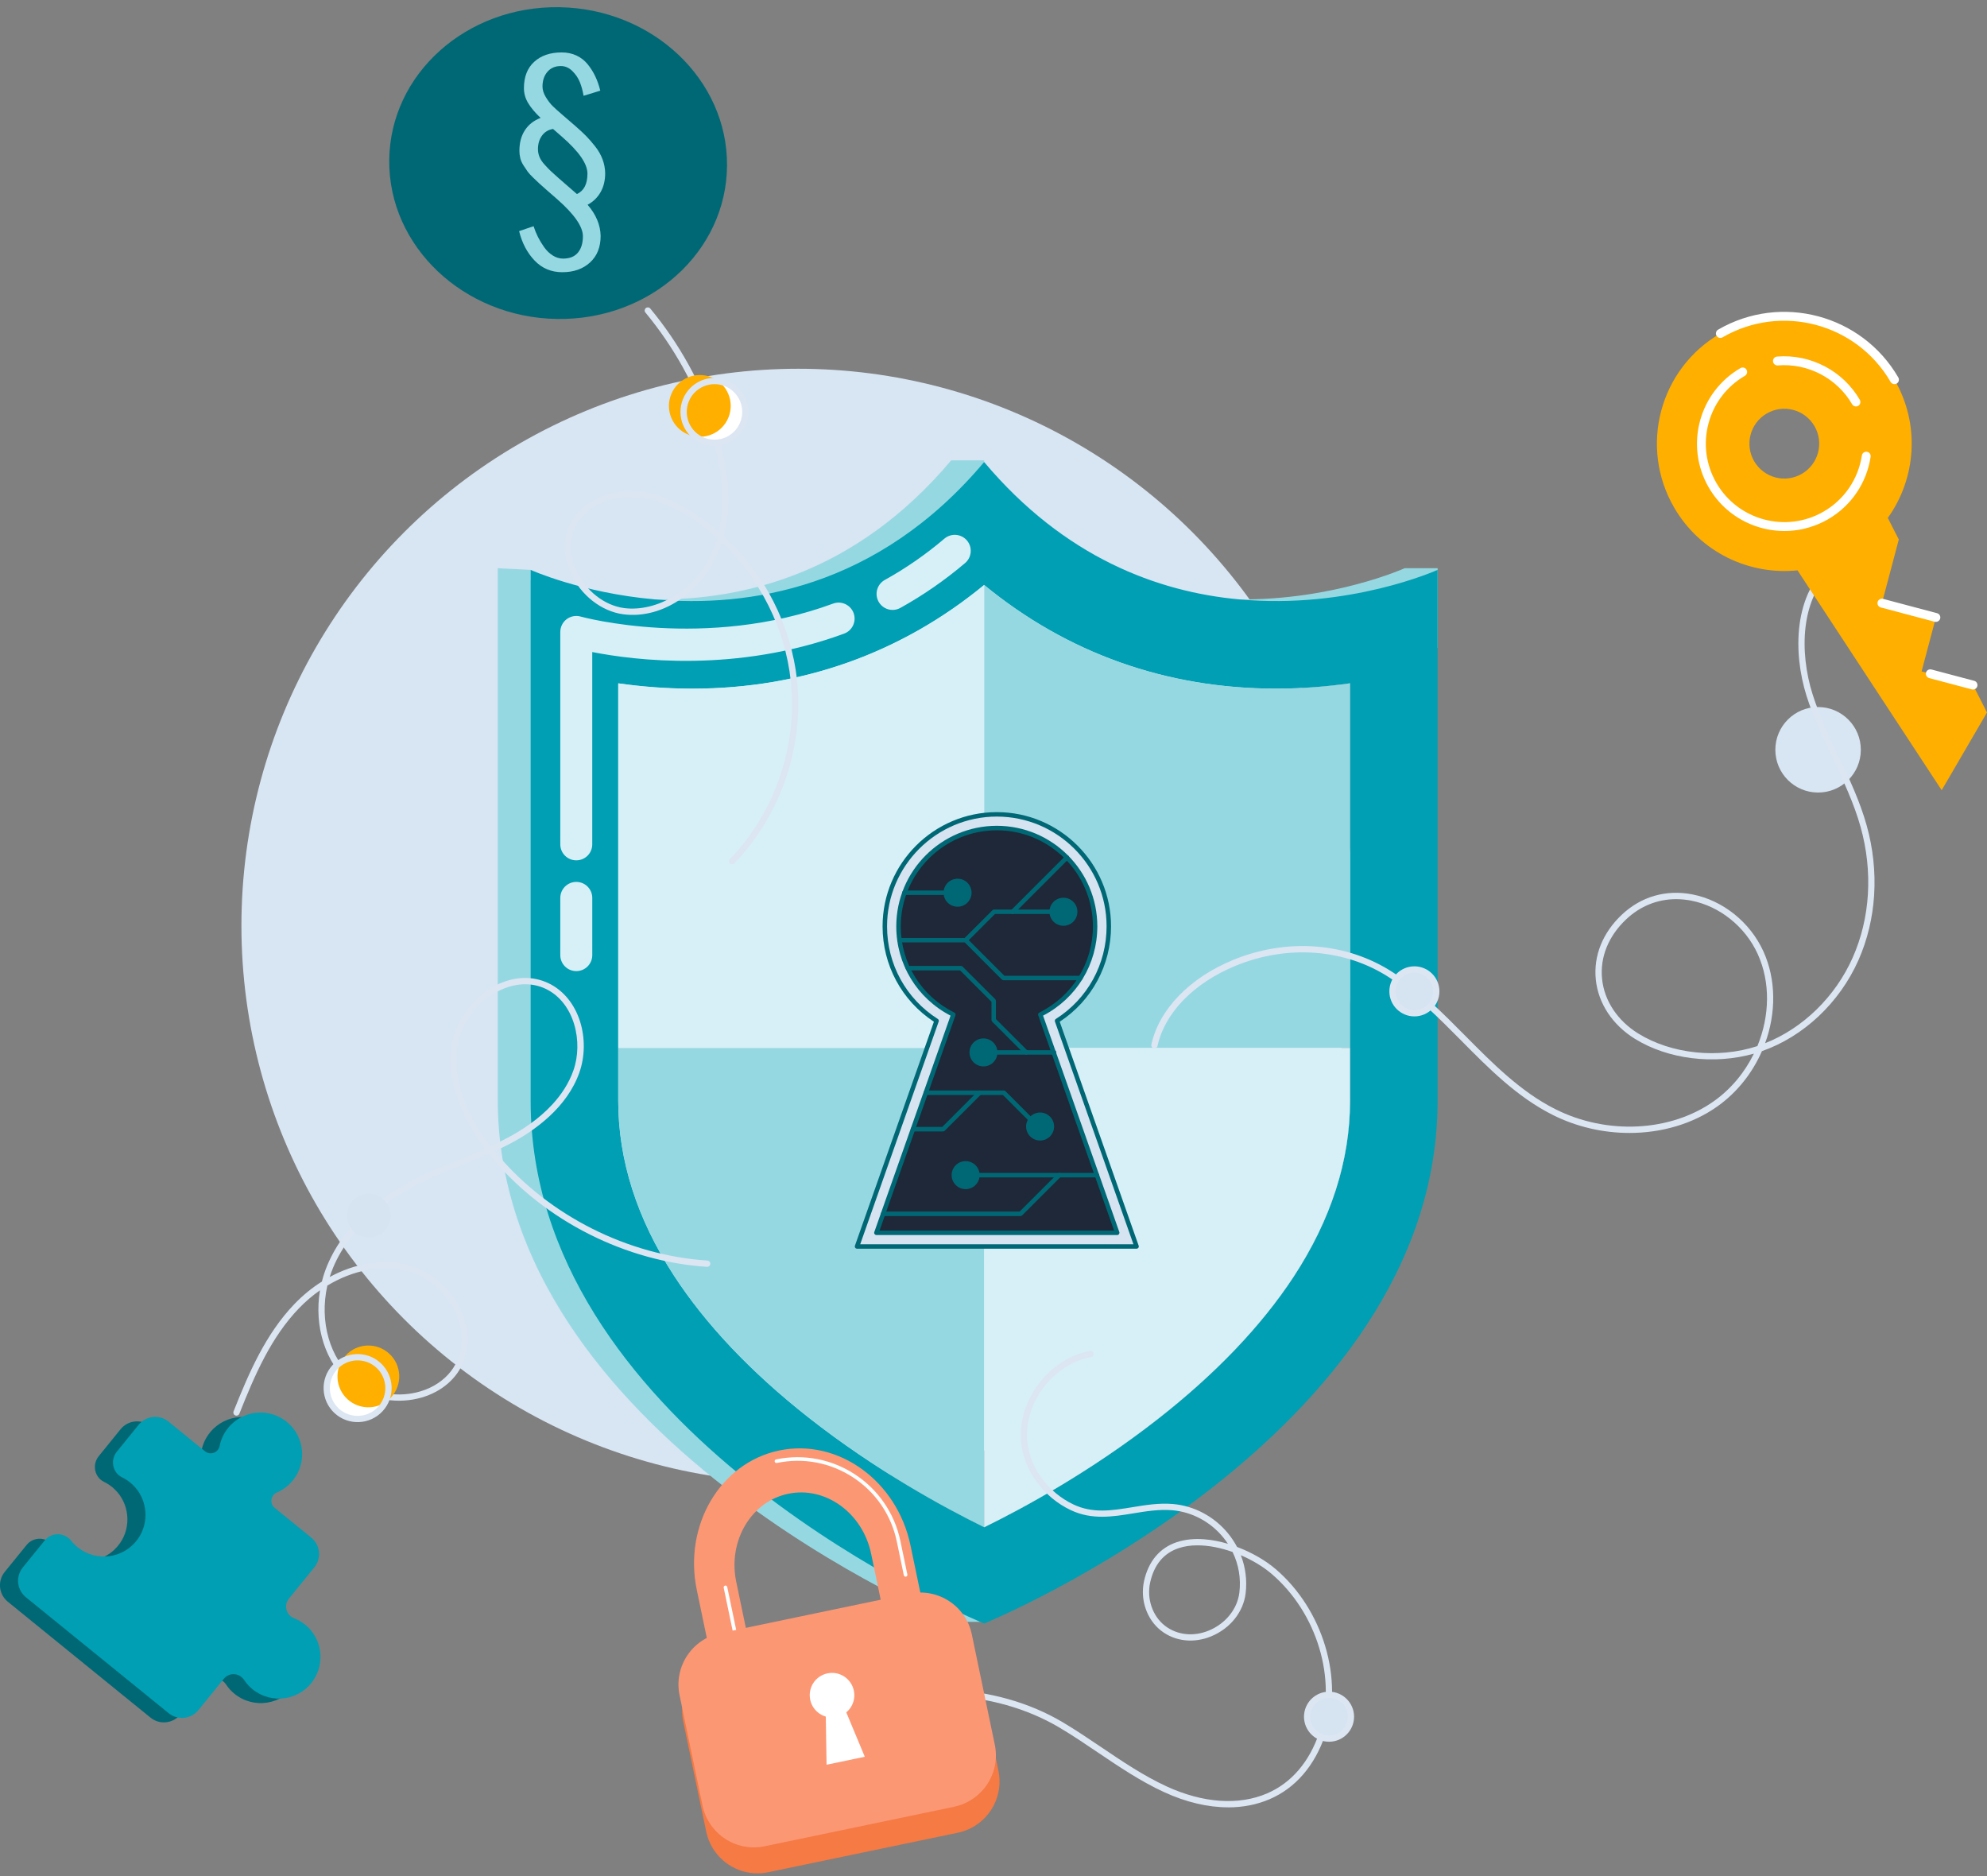 <?xml version="1.0" encoding="utf-8"?>
<!-- Generator: Adobe Illustrator 15.1.0, SVG Export Plug-In . SVG Version: 6.00 Build 0)  -->
<!DOCTYPE svg PUBLIC "-//W3C//DTD SVG 1.1//EN" "http://www.w3.org/Graphics/SVG/1.1/DTD/svg11.dtd">
<svg version="1.1"
	 id="svg6596" xmlns:dc="http://purl.org/dc/elements/1.1/" xmlns:cc="http://creativecommons.org/ns#" xmlns:rdf="http://www.w3.org/1999/02/22-rdf-syntax-ns#" xmlns:svg="http://www.w3.org/2000/svg" xmlns:sodipodi="http://sodipodi.sourceforge.net/DTD/sodipodi-0.dtd" xmlns:inkscape="http://www.inkscape.org/namespaces/inkscape" sodipodi:docname="sicherheit.svg" inkscape:version="1.0.2 (e86c870879, 2021-01-15)"
	 xmlns="http://www.w3.org/2000/svg" xmlns:xlink="http://www.w3.org/1999/xlink" x="0px" y="0px" width="92.684px" height="87.5px"
	 viewBox="0 0 92.684 87.5" enable-background="new 0 0 92.684 87.5" xml:space="preserve">
<rect x="0" y="0" width="92.684" height="87.5" fill="#808080" stroke="none"/>
<sodipodi:namedview  id="base" inkscape:window-maximized="1" inkscape:document-rotation="0" inkscape:cy="306.90425" inkscape:cx="67.503814" inkscape:zoom="0.35" fit-margin-left="0" fit-margin-top="0" borderopacity="1.0" showgrid="false" bordercolor="#666666" pagecolor="#ffffff" fit-margin-bottom="0" inkscape:window-x="1912" inkscape:window-width="1920" fit-margin-right="0" inkscape:window-y="1063" inkscape:window-height="1017" inkscape:pageshadow="2" inkscape:pageopacity="0.0" inkscape:document-units="mm" inkscape:current-layer="layer1">
	</sodipodi:namedview>
<g>
	<circle id="circle9" fill="#D8E5F3" cx="37.236" cy="43.173" r="25.975"/>
	<circle id="circle25" fill="#D8E5F3" cx="84.805" cy="34.969" r="1.994"/>
	<path id="path37" fill="#96D8E2" d="M65.521,26.501c0,0-3.307,1.496-7.729,1.453c-3.614-0.037-7.973-1.1-11.888-4.843V21.47h-1.536
		c-4.422,5.256-9.672,6.53-13.836,6.483c-2.419-0.028-4.47-0.503-5.78-0.901v-0.474l-1.535-0.077v24.764
		C23.218,67,44.37,75.641,44.37,75.641h1.541v-0.7c4.868-2.346,19.611-10.538,19.611-23.676V30.218h1.536v-3.717H65.521
		L65.521,26.501z M62.973,51.343c0,2.779-0.887,5.539-2.635,8.206c-1.511,2.301-3.652,4.54-6.37,6.662
		c-3.133,2.445-6.259,4.134-8.06,5.016c-0.001,0-0.002-0.002-0.003-0.002c-1.838-0.902-5.049-2.639-8.203-5.123
		c-2.681-2.109-4.792-4.342-6.277-6.625c-1.719-2.644-2.588-5.379-2.588-8.134V31.87c1.053,0.15,2.213,0.248,3.454,0.248h0.002
		c5.113,0,9.749-1.659,13.613-4.836c3.863,3.177,8.498,4.836,13.613,4.836c1.241,0,2.4-0.098,3.455-0.248v19.474H62.973z"/>
	<path id="path39" fill="#009FB3" d="M57.792,27.954c-3.778-0.349-8.13-1.941-11.887-6.405c-4.986,5.926-11.025,6.79-15.373,6.405
		c-3.411-0.303-5.78-1.375-5.78-1.375v24.765c0,14.874,18.902,23.409,20.969,24.297c0.12,0.053,0.183,0.078,0.183,0.078
		s21.152-8.642,21.152-24.375V26.578C67.058,26.578,62.965,28.431,57.792,27.954z M37.702,66.101
		c-2.681-2.11-4.792-4.341-6.277-6.626c-1.719-2.643-2.588-5.378-2.588-8.132V31.868c1.053,0.151,2.213,0.249,3.454,0.249h0.002
		c5.113,0,9.749-1.659,13.613-4.835c3.863,3.177,8.498,4.835,13.613,4.835c1.241,0,2.4-0.098,3.455-0.249v19.476
		c0,2.779-0.887,5.539-2.636,8.206c-1.509,2.301-3.651,4.54-6.37,6.662c-3.132,2.445-6.258,4.134-8.059,5.016l-0.003-0.002
		C44.07,70.323,40.858,68.586,37.702,66.101L37.702,66.101z"/>
	<path id="path41" fill="#96D8E2" d="M62.973,31.868v17.005H45.906V27.281c3.862,3.177,8.498,4.835,13.613,4.835
		C60.76,32.116,61.92,32.019,62.973,31.868L62.973,31.868z"/>
	<path id="path43" fill="#96D8E2" d="M45.906,48.873v22.352c-1.838-0.902-5.049-2.639-8.203-5.123
		c-2.681-2.11-4.792-4.341-6.277-6.626c-1.719-2.643-2.588-5.378-2.588-8.132v-2.471H45.906z"/>
	<path id="path45" fill="#D7F0F7" d="M45.906,27.281v21.592H28.838V31.87c1.053,0.15,2.213,0.248,3.454,0.248h0.002
		C37.407,32.117,42.043,30.458,45.906,27.281L45.906,27.281z"/>
	<path id="path47" fill="#D7F0F7" d="M62.973,48.873v2.471c0,2.779-0.887,5.539-2.635,8.207c-1.511,2.3-3.652,4.539-6.37,6.661
		c-3.133,2.445-6.259,4.134-8.06,5.016c-0.001,0-0.002-0.002-0.003-0.002V48.874L62.973,48.873L62.973,48.873z"/>
	<path id="path51" fill="#D7F0F7" d="M41.634,28.446c-0.262,0-0.516-0.139-0.652-0.384c-0.2-0.361-0.07-0.815,0.291-1.015
		c0.981-0.544,1.916-1.191,2.778-1.925c0.314-0.267,0.785-0.229,1.053,0.085c0.266,0.314,0.227,0.785-0.086,1.052
		c-0.938,0.797-1.954,1.501-3.021,2.093C41.88,28.417,41.758,28.446,41.634,28.446z"/>
	<path id="path53" fill="#D7F0F7" d="M26.881,40.125c-0.412,0-0.746-0.334-0.746-0.746v-9.906c0-0.233,0.11-0.454,0.296-0.595
		c0.187-0.14,0.429-0.186,0.654-0.122c0.057,0.016,5.802,1.591,11.774-0.605c0.386-0.143,0.816,0.056,0.958,0.442
		c0.142,0.387-0.057,0.816-0.443,0.958c-5.021,1.847-9.774,1.248-11.748,0.859v8.969C27.627,39.791,27.293,40.125,26.881,40.125
		L26.881,40.125z"/>
	<path id="path55" fill="#D7F0F7" d="M26.881,45.291c-0.412,0-0.746-0.333-0.746-0.745v-2.669c0-0.411,0.334-0.746,0.746-0.746
		c0.412,0,0.746,0.335,0.746,0.746v2.669C27.627,44.958,27.293,45.291,26.881,45.291z"/>
	<path id="path59" fill="#D6E3F1" d="M39.977,58.133l3.711-10.525c-1.503-0.952-2.416-2.594-2.416-4.404
		c0-2.879,2.343-5.224,5.224-5.224s5.225,2.345,5.225,5.224c0,1.81-0.912,3.452-2.416,4.404l3.71,10.525H39.977z"/>
	<path id="path61" fill="#006875" d="M53.015,58.238H39.977c-0.033,0-0.065-0.016-0.084-0.044c-0.02-0.026-0.026-0.063-0.015-0.095
		l3.684-10.447c-1.501-0.985-2.394-2.642-2.394-4.448c0-2.937,2.39-5.328,5.329-5.328c2.937,0,5.328,2.391,5.328,5.328
		c0,1.807-0.895,3.463-2.394,4.448l3.683,10.447c0.011,0.032,0.006,0.068-0.014,0.095C53.08,58.221,53.05,58.238,53.015,58.238
		L53.015,58.238z M40.125,58.029h12.744l-3.661-10.385c-0.017-0.047,0.002-0.095,0.043-0.122c1.481-0.941,2.366-2.555,2.366-4.318
		c0-2.822-2.297-5.12-5.12-5.12c-2.823,0-5.12,2.297-5.12,5.12c0,1.763,0.884,3.376,2.366,4.318
		c0.041,0.024,0.059,0.075,0.042,0.122L40.125,58.029L40.125,58.029z"/>
	<path id="path65" fill="#1E2838" d="M48.525,47.317c1.516-0.749,2.557-2.308,2.557-4.113c0-2.533-2.052-4.585-4.585-4.585
		c-2.532,0-4.586,2.052-4.586,4.585c0,1.805,1.042,3.363,2.556,4.113l-3.587,10.179h11.235L48.525,47.317z"/>
	<circle id="circle67" fill="#006875" cx="44.666" cy="41.635" r="0.653"/>
	<path id="path69" fill="#006875" d="M50.256,42.523c0-0.361-0.291-0.654-0.652-0.654s-0.653,0.293-0.653,0.654
		c0,0.36,0.292,0.653,0.653,0.653S50.256,42.884,50.256,42.523z"/>
	<path id="path71" fill="#006875" d="M46.526,49.083c0-0.36-0.292-0.653-0.652-0.653c-0.361,0-0.652,0.293-0.652,0.653
		c0,0.359,0.292,0.653,0.652,0.653C46.234,49.736,46.526,49.442,46.526,49.083z"/>
	<circle id="circle73" fill="#006875" cx="48.516" cy="52.539" r="0.653"/>
	<circle id="circle75" fill="#006875" cx="45.042" cy="54.806" r="0.653"/>
	<path id="path77" fill="#006875" d="M44.014,41.739h-1.827c-0.058,0-0.104-0.046-0.104-0.104c0-0.056,0.048-0.103,0.104-0.103
		h1.827c0.057,0,0.104,0.047,0.104,0.103C44.118,41.692,44.071,41.739,44.014,41.739z"/>
	<path id="path79" fill="#006875" d="M50.398,45.717h-3.591c-0.027,0-0.055-0.011-0.074-0.031l-1.734-1.735h-3.042
		c-0.058,0-0.104-0.046-0.104-0.103c0-0.058,0.046-0.104,0.104-0.104h3.085c0.028,0,0.054,0.011,0.074,0.031l1.734,1.734h3.548
		c0.058,0,0.104,0.047,0.104,0.104S50.455,45.717,50.398,45.717L50.398,45.717z"/>
	<path id="path81" fill="#006875" d="M45.042,43.951c-0.027,0-0.053-0.009-0.073-0.03c-0.041-0.042-0.041-0.106,0-0.148l1.325-1.323
		c0.019-0.02,0.045-0.031,0.072-0.031h3.063c0.057,0,0.104,0.046,0.104,0.104c0,0.058-0.047,0.104-0.104,0.104h-3.019l-1.293,1.293
		c-0.02,0.021-0.047,0.03-0.073,0.03L45.042,43.951z"/>
	<path id="path83" fill="#006875" d="M49.168,49.187h-3.294c-0.058,0-0.104-0.048-0.104-0.104c0-0.058,0.047-0.104,0.104-0.104
		h3.294c0.058,0,0.105,0.047,0.105,0.104C49.274,49.139,49.226,49.187,49.168,49.187z"/>
	<path id="path85" fill="#006875" d="M48.457,52.702c-0.025,0-0.053-0.011-0.073-0.032l-1.604-1.603h-3.596
		c-0.057,0-0.104-0.049-0.104-0.104c0-0.058,0.047-0.104,0.104-0.104h3.639c0.027,0,0.055,0.011,0.074,0.029l1.635,1.635
		c0.04,0.041,0.04,0.106,0,0.147C48.51,52.692,48.485,52.702,48.457,52.702L48.457,52.702z"/>
	<path id="path87" fill="#006875" d="M51.166,54.91h-6.125c-0.057,0-0.104-0.046-0.104-0.104c0-0.058,0.047-0.104,0.104-0.104h6.125
		c0.057,0,0.103,0.046,0.103,0.104C51.269,54.864,51.223,54.91,51.166,54.91z"/>
	<path id="path89" fill="#006875" d="M47.602,56.714h-6.41c-0.058,0-0.104-0.046-0.104-0.104c0-0.057,0.046-0.104,0.104-0.104h6.369
		l1.774-1.773c0.042-0.041,0.106-0.041,0.147,0s0.041,0.106,0,0.147l-1.805,1.805c-0.02,0.02-0.047,0.029-0.072,0.029H47.602z"/>
	<path id="path91" fill="#006875" d="M43.993,52.767h-1.41c-0.057,0-0.104-0.047-0.104-0.104c0-0.059,0.048-0.104,0.104-0.104h1.368
		l1.67-1.671c0.04-0.041,0.107-0.041,0.147,0c0.041,0.041,0.041,0.106,0,0.147l-1.701,1.7
		C44.049,52.756,44.022,52.768,43.993,52.767L43.993,52.767z"/>
	<path id="path93" fill="#006875" d="M47.235,42.627c-0.026,0-0.053-0.01-0.074-0.03c-0.041-0.041-0.041-0.106,0-0.147l2.533-2.533
		c0.041-0.041,0.107-0.041,0.148,0c0.04,0.042,0.04,0.106,0,0.148l-2.533,2.533C47.289,42.617,47.262,42.627,47.235,42.627
		L47.235,42.627z"/>
	<path id="path95" fill="#006875" d="M47.863,49.187c-0.025,0-0.052-0.012-0.073-0.03l-1.512-1.512
		c-0.018-0.021-0.029-0.046-0.029-0.073v-0.849l-1.465-1.465h-2.438c-0.058,0-0.104-0.048-0.104-0.104
		c0-0.057,0.047-0.104,0.104-0.104h2.48c0.028,0,0.053,0.011,0.073,0.03l1.527,1.526c0.019,0.02,0.029,0.046,0.029,0.074v0.848
		l1.48,1.479c0.041,0.04,0.041,0.106,0,0.148C47.916,49.175,47.889,49.187,47.863,49.187L47.863,49.187z"/>
	<path id="path97" fill="#006875" d="M52.115,57.6H40.879c-0.034,0-0.065-0.018-0.085-0.045c-0.02-0.027-0.024-0.063-0.012-0.095
		l3.557-10.092c-1.565-0.812-2.532-2.398-2.532-4.165c0-2.585,2.104-4.689,4.689-4.689c2.586,0,4.689,2.104,4.689,4.689
		c0,1.767-0.968,3.353-2.531,4.165l3.557,10.092c0.012,0.031,0.005,0.067-0.013,0.095C52.18,57.583,52.147,57.6,52.115,57.6z
		 M41.027,57.392h10.94l-3.54-10.04c-0.017-0.05,0.005-0.105,0.052-0.128c1.541-0.763,2.5-2.302,2.5-4.019
		c0-2.471-2.011-4.481-4.482-4.481c-2.471,0-4.481,2.01-4.481,4.481c0,1.717,0.957,3.257,2.499,4.019
		c0.046,0.022,0.07,0.078,0.052,0.128L41.027,57.392L41.027,57.392z"/>
	<path id="path103" fill="#DCE6F3" d="M76.006,52.839c-1.222,0-2.469-0.281-3.595-0.849c-1.653-0.833-2.978-2.171-4.259-3.466
		c-1.035-1.044-2.104-2.125-3.34-2.93c-2.061-1.344-4.742-1.55-7.175-0.554c-1.944,0.798-3.308,2.195-3.645,3.74
		c-0.018,0.079-0.095,0.13-0.175,0.112c-0.079-0.018-0.129-0.096-0.111-0.174c0.358-1.639,1.786-3.116,3.819-3.949
		c2.521-1.034,5.304-0.817,7.445,0.579c1.261,0.821,2.342,1.914,3.388,2.97c1.265,1.275,2.571,2.597,4.183,3.408
		c2.412,1.217,5.391,1.065,7.412-0.375c0.807-0.574,1.437-1.349,1.858-2.211c-1.858,0.527-4.006,0.266-5.554-0.693
		c-1.045-0.648-1.709-1.656-1.821-2.764c-0.112-1.103,0.317-2.175,1.211-3.02c0.9-0.851,2.071-1.188,3.295-0.949
		c1.422,0.277,2.69,1.294,3.31,2.653c0.604,1.327,0.595,2.883,0.082,4.287c1.763-0.695,3.274-2.165,4.084-3.99
		c0.819-1.846,0.951-4.007,0.372-6.087c-0.309-1.111-0.815-2.178-1.304-3.21c-0.445-0.939-0.905-1.911-1.223-2.92
		c-0.614-1.958-0.659-4.778,1.237-6.288c0.063-0.05,0.155-0.04,0.206,0.023c0.05,0.063,0.039,0.155-0.023,0.206
		c-1.781,1.417-1.728,4.103-1.141,5.972c0.311,0.991,0.767,1.953,1.208,2.883c0.494,1.043,1.006,2.123,1.322,3.257
		c0.597,2.145,0.46,4.377-0.387,6.286c-0.88,1.98-2.558,3.559-4.5,4.238c-0.438,1.004-1.142,1.91-2.063,2.567
		C78.964,52.418,77.503,52.839,76.006,52.839L76.006,52.839z M78.185,41.935c-0.869,0-1.68,0.324-2.335,0.944
		c-0.826,0.78-1.224,1.767-1.121,2.777c0.104,1.017,0.717,1.944,1.685,2.544c1.547,0.959,3.725,1.189,5.56,0.588
		c0.573-1.391,0.62-2.965,0.014-4.296c-0.581-1.274-1.769-2.228-3.1-2.488C78.651,41.958,78.415,41.936,78.185,41.935L78.185,41.935
		z"/>
	<path id="path105" fill="#D6E3F1" d="M66.996,46.234c0-0.563-0.458-1.021-1.021-1.021c-0.564,0-1.021,0.458-1.021,1.021
		c0,0.564,0.457,1.021,1.021,1.021C66.538,47.255,66.996,46.798,66.996,46.234z"/>
	<path id="path107" fill="#DCE6F3" d="M65.975,47.403c-0.645,0-1.168-0.524-1.168-1.168s0.524-1.167,1.168-1.167
		s1.167,0.523,1.167,1.167S66.618,47.403,65.975,47.403z M65.975,45.36c-0.482,0-0.876,0.392-0.876,0.875s0.393,0.876,0.876,0.876
		c0.482,0,0.875-0.393,0.875-0.876S66.457,45.36,65.975,45.36z"/>
	<path id="path113" fill="#DCE6F3" d="M22.027,46.796c0.313-0.34,0.685-0.629,1.093-0.836c0.841-0.427,1.718-0.463,2.47-0.102
		c0.688,0.331,1.208,0.965,1.468,1.786c0.242,0.767,0.229,1.634-0.033,2.378c-0.578,1.631-2.066,2.698-3.213,3.306
		c-0.243,0.128-0.489,0.248-0.738,0.362c0.055,0.068,0.107,0.133,0.159,0.192c2.407,2.829,6.057,4.663,9.763,4.909
		c0.081,0.005,0.142,0.074,0.136,0.156c-0.005,0.08-0.074,0.141-0.155,0.136c-3.783-0.249-7.509-2.123-9.966-5.011
		c-0.068-0.08-0.14-0.166-0.214-0.258c-0.413,0.182-0.831,0.352-1.241,0.518c-0.653,0.264-1.327,0.537-1.965,0.855
		c-1.388,0.693-3.218,1.939-4.053,3.934c-0.06,0.144-0.113,0.289-0.159,0.436c1.191-0.646,2.507-0.867,3.662-0.566
		c1.021,0.266,1.956,1.057,2.44,2.061c0.414,0.863,0.452,1.768,0.104,2.545c-0.36,0.807-1.126,1.401-2.101,1.629
		c-1.113,0.261-2.31,0.006-3.122-0.667c-1.191-0.985-1.72-2.702-1.435-4.382c-0.348,0.242-0.679,0.525-0.986,0.844
		c-1.3,1.354-2.054,3.096-2.775,4.91c-0.03,0.075-0.114,0.112-0.189,0.082c-0.075-0.029-0.112-0.115-0.082-0.189
		c0.732-1.843,1.503-3.611,2.837-5.005c0.393-0.409,0.825-0.761,1.283-1.049c0.064-0.257,0.148-0.513,0.253-0.761
		c0.87-2.078,2.76-3.367,4.192-4.084c0.647-0.322,1.328-0.598,1.985-0.865c0.386-0.156,0.778-0.314,1.166-0.484
		c-0.865-1.148-1.89-2.99-1.527-4.952C21.205,47.962,21.547,47.318,22.027,46.796L22.027,46.796z M25.766,51.508
		c0.414-0.45,0.767-0.976,0.98-1.583c0.466-1.314,0.061-3.156-1.284-3.803c-0.668-0.321-1.452-0.287-2.21,0.098
		c-0.958,0.487-1.696,1.451-1.882,2.457c-0.348,1.888,0.674,3.676,1.516,4.775c0.267-0.121,0.53-0.248,0.787-0.385
		C24.34,52.714,25.128,52.201,25.766,51.508L25.766,51.508z M20.901,64.109c0.173-0.188,0.313-0.399,0.417-0.631
		c0.311-0.697,0.275-1.514-0.103-2.298c-0.446-0.931-1.31-1.659-2.25-1.904c-1.164-0.303-2.505-0.038-3.695,0.681
		c-0.378,1.663,0.103,3.406,1.279,4.378c0.744,0.615,1.843,0.849,2.868,0.608C20.019,64.801,20.532,64.509,20.901,64.109z"/>
	<path id="path115" fill="#FFFFFF" d="M15.705,65.799c0.586,0.538,1.497,0.501,2.036-0.085c0.538-0.586,0.501-1.496-0.085-2.036
		c-0.586-0.538-1.497-0.501-2.036,0.085C15.082,64.349,15.119,65.26,15.705,65.799z"/>
	<path id="path117" fill="#FFAF00" d="M16.207,65.255c0.585,0.538,1.496,0.5,2.036-0.085c0.538-0.586,0.501-1.497-0.085-2.036
		s-1.497-0.502-2.036,0.084S15.621,64.716,16.207,65.255z"/>
	<path id="path119" fill="#DCE6F3" d="M15.513,63.664c0.593-0.644,1.6-0.686,2.242-0.094c0.645,0.594,0.687,1.6,0.094,2.243
		c-0.592,0.644-1.599,0.687-2.242,0.094C14.962,65.314,14.92,64.308,15.513,63.664L15.513,63.664z M17.633,65.616
		c0.483-0.524,0.449-1.346-0.076-1.829s-1.346-0.449-1.829,0.076c-0.484,0.525-0.449,1.346,0.076,1.83
		C16.329,66.175,17.15,66.142,17.633,65.616z"/>
	<path id="path123" fill="#D6E3F1" d="M16.511,57.443c0.415,0.381,1.062,0.355,1.443-0.061c0.382-0.415,0.354-1.062-0.06-1.443
		c-0.415-0.381-1.062-0.354-1.443,0.061C16.07,56.414,16.097,57.06,16.511,57.443z"/>
	<path id="path133" fill="#DCE6F3" d="M34.094,40.303c-0.017-0.007-0.032-0.017-0.046-0.03c-0.058-0.056-0.06-0.148-0.003-0.207
		c2.104-2.186,3.165-5.292,2.841-8.308c-0.264-2.446-1.431-4.756-3.207-6.441c-0.027,0.084-0.057,0.168-0.086,0.251
		c-0.342,0.922-0.972,1.749-1.773,2.324c-0.849,0.61-1.823,0.878-2.746,0.757c-1.018-0.134-1.98-0.887-2.452-1.916
		c-0.409-0.893-0.374-1.816,0.097-2.534c0.556-0.848,1.669-1.36,2.834-1.306c0.94,0.044,1.905,0.407,2.952,1.108
		C32.86,24.24,33.2,24.5,33.523,24.78c0.32-1.376,0.177-2.991-0.429-4.813c-0.656-1.975-1.662-3.789-2.989-5.392
		c-0.052-0.062-0.043-0.154,0.02-0.206c0.062-0.052,0.154-0.043,0.206,0.019c1.351,1.631,2.374,3.477,3.042,5.486
		c0.645,1.943,0.778,3.663,0.398,5.126c1.888,1.742,3.13,4.161,3.407,6.726c0.333,3.101-0.759,6.294-2.922,8.542
		C34.213,40.313,34.149,40.325,34.094,40.303L34.094,40.303z M31.042,23.539c-0.518-0.212-1.016-0.328-1.504-0.351
		c-1.064-0.05-2.075,0.411-2.576,1.174c-0.414,0.631-0.44,1.451-0.074,2.25c0.43,0.94,1.303,1.626,2.224,1.748
		c1.449,0.191,3.416-0.757,4.206-2.893c0.045-0.122,0.085-0.245,0.122-0.37c-0.346-0.308-0.712-0.593-1.099-0.852
		C31.893,23.946,31.461,23.71,31.042,23.539L31.042,23.539z"/>
	<path id="path135" fill="#FFFFFF" d="M34.66,19.758c0.303-0.737-0.05-1.578-0.786-1.879c-0.736-0.303-1.578,0.05-1.879,0.786
		c-0.303,0.737,0.05,1.578,0.786,1.88C33.519,20.847,34.36,20.494,34.66,19.758L34.66,19.758z"/>
	<path id="path137" fill="#FFAF00" d="M33.976,19.477c0.302-0.737-0.05-1.578-0.786-1.879c-0.735-0.302-1.578,0.05-1.88,0.787
		c-0.302,0.736,0.05,1.578,0.786,1.879C32.833,20.565,33.674,20.213,33.976,19.477z"/>
	<path id="path139" fill="#DCE6F3" d="M32.725,20.679c-0.81-0.332-1.198-1.261-0.866-2.07c0.332-0.81,1.262-1.199,2.07-0.866
		c0.811,0.332,1.199,1.261,0.866,2.07C34.463,20.623,33.534,21.012,32.725,20.679z M33.819,18.013
		c-0.661-0.271-1.419,0.046-1.689,0.707c-0.271,0.661,0.046,1.418,0.707,1.689c0.659,0.271,1.418-0.046,1.688-0.707
		S34.479,18.284,33.819,18.013z"/>
	<path id="path147" fill="#DCE6F3" d="M57.285,84.291c-0.946,0-1.962-0.238-2.985-0.709c-1.096-0.504-2.108-1.188-3.087-1.848
		c-0.579-0.392-1.177-0.796-1.784-1.156c-3.082-1.832-7.305-1.986-10.506-0.385c-0.072,0.037-0.161,0.008-0.197-0.064
		c-0.035-0.072-0.006-0.16,0.065-0.197c3.287-1.646,7.622-1.486,10.787,0.395c0.614,0.365,1.216,0.771,1.798,1.164
		c0.97,0.655,1.972,1.332,3.046,1.826c1.696,0.779,3.361,0.895,4.687,0.322c1.13-0.487,1.971-1.47,2.432-2.84
		c0.832-2.471-0.104-5.58-2.225-7.395c-0.387-0.332-0.89-0.637-1.437-0.871c0.218,0.559,0.296,1.164,0.224,1.775
		c-0.104,0.867-0.714,1.635-1.592,2.002c-0.819,0.343-1.697,0.248-2.349-0.256c-0.669-0.518-0.989-1.447-0.798-2.313
		c0.203-0.922,0.73-1.551,1.525-1.816c0.824-0.275,1.742-0.117,2.388,0.076c-0.067-0.104-0.141-0.203-0.222-0.301
		c-0.595-0.729-1.461-1.189-2.378-1.266c-0.613-0.051-1.224,0.05-1.814,0.146c-0.949,0.156-1.93,0.318-2.92-0.152
		c-1.256-0.596-2.162-1.816-2.31-3.109c-0.223-1.95,1.278-3.967,3.211-4.314c0.079-0.014,0.156,0.039,0.17,0.119
		c0.015,0.079-0.038,0.156-0.118,0.17c-1.789,0.322-3.177,2.188-2.972,3.994c0.137,1.193,0.978,2.323,2.145,2.877
		c0.908,0.431,1.801,0.284,2.747,0.129c0.608-0.1,1.237-0.203,1.886-0.15c0.996,0.082,1.937,0.582,2.581,1.372
		c0.162,0.198,0.302,0.409,0.419,0.63c0.678,0.255,1.321,0.623,1.805,1.037c2.207,1.889,3.18,5.131,2.312,7.71
		c-0.488,1.451-1.385,2.495-2.593,3.016c-0.593,0.256-1.248,0.384-1.94,0.384V84.291z M55.857,72.072
		c-0.311,0-0.607,0.041-0.876,0.131c-0.701,0.234-1.149,0.773-1.332,1.602c-0.168,0.758,0.11,1.568,0.691,2.018
		c0.567,0.438,1.336,0.521,2.057,0.219c0.781-0.328,1.322-1.005,1.414-1.769c0.079-0.657-0.033-1.308-0.318-1.892
		C56.949,72.189,56.383,72.072,55.857,72.072z"/>
	<path id="path149" fill="#D6E3F1" d="M63.015,80.064c0-0.564-0.457-1.021-1.021-1.021c-0.563,0-1.021,0.457-1.021,1.021
		c0,0.563,0.458,1.021,1.021,1.021C62.558,81.085,63.015,80.627,63.015,80.064z"/>
	<path id="path151" fill="#DCE6F3" d="M61.993,81.232c-0.645,0-1.168-0.523-1.168-1.168c0-0.643,0.524-1.167,1.168-1.167
		s1.168,0.524,1.168,1.167C63.161,80.708,62.638,81.232,61.993,81.232z M61.993,79.189c-0.482,0-0.875,0.393-0.875,0.875
		c0,0.483,0.393,0.876,0.875,0.876c0.483,0,0.875-0.393,0.875-0.876C62.868,79.582,62.477,79.189,61.993,79.189z"/>
	<path id="path157" fill="#FFAF00" d="M88.368,17.708c-1.648-2.838-5.284-3.803-8.122-2.156c-2.838,1.648-3.803,5.284-2.154,8.122
		c1.212,2.087,3.498,3.159,5.753,2.926l6.725,10.254l2.114-3.625l-0.651-1.278l-2.4-0.637l0.668-2.518l-2.518-0.668l0.787-2.967
		l-0.513-1.006C89.377,22.314,89.58,19.796,88.368,17.708L88.368,17.708z M82.412,19.284c0.777-0.452,1.773-0.187,2.225,0.59
		c0.451,0.778,0.187,1.774-0.591,2.225c-0.777,0.451-1.773,0.187-2.224-0.59C81.371,20.731,81.635,19.734,82.412,19.284z"/>
	<path id="path159" fill="#FFFFFF" d="M92.079,32.154c-0.032,0.007-0.065,0.007-0.1-0.001l-1.993-0.529
		c-0.11-0.029-0.176-0.143-0.147-0.253c0.029-0.11,0.143-0.176,0.254-0.147l1.993,0.528c0.11,0.029,0.176,0.143,0.146,0.254
		C92.212,32.082,92.152,32.136,92.079,32.154z"/>
	<path id="path163" fill="#FFFFFF" d="M86.62,18.952c-0.086,0.02-0.179-0.018-0.227-0.098c-0.705-1.215-2.066-1.926-3.467-1.811
		c-0.114,0.01-0.214-0.076-0.224-0.19c-0.01-0.114,0.075-0.213,0.189-0.223c1.56-0.128,3.074,0.663,3.859,2.015
		c0.059,0.099,0.024,0.226-0.074,0.284C86.659,18.939,86.64,18.947,86.62,18.952z"/>
	<path id="path165" fill="#FFFFFF" d="M84.162,24.658c-1.7,0.399-3.535-0.334-4.456-1.921c-1.128-1.942-0.465-4.441,1.478-5.569
		c0.099-0.058,0.226-0.024,0.283,0.075c0.057,0.099,0.023,0.226-0.075,0.284c-0.846,0.491-1.449,1.282-1.7,2.226
		c-0.25,0.945-0.118,1.931,0.372,2.776c1.014,1.745,3.258,2.341,5.003,1.328c0.963-0.559,1.611-1.512,1.78-2.614
		c0.018-0.113,0.123-0.19,0.236-0.173c0.113,0.017,0.19,0.123,0.173,0.236c-0.188,1.226-0.909,2.287-1.981,2.909
		C84.918,24.421,84.543,24.567,84.162,24.658L84.162,24.658z"/>
	<path id="path167" fill="#FFFFFF" d="M88.415,17.91c-0.086,0.021-0.18-0.017-0.227-0.098c-1.588-2.734-5.104-3.667-7.838-2.08
		c-0.1,0.058-0.226,0.024-0.283-0.075c-0.057-0.099-0.023-0.226,0.075-0.283c2.933-1.702,6.703-0.702,8.405,2.23
		c0.057,0.099,0.024,0.226-0.075,0.284c-0.018,0.011-0.037,0.018-0.057,0.022L88.415,17.91z"/>
	<path id="path169" fill="#FFFFFF" d="M90.347,28.999c-0.032,0.007-0.065,0.007-0.101-0.001l-2.518-0.668
		c-0.11-0.029-0.176-0.143-0.146-0.253s0.143-0.176,0.253-0.147l2.519,0.668c0.109,0.029,0.176,0.143,0.146,0.254
		C90.48,28.926,90.419,28.982,90.347,28.999z"/>
	<path id="path173" fill="#F57A44" d="M44.675,85.476l-8.838,1.842c-1.323,0.276-2.62-0.572-2.896-1.896l-1.072-5.143
		c-0.276-1.324,0.573-2.62,1.897-2.896l8.837-1.843c1.324-0.276,2.621,0.573,2.896,1.897l1.073,5.143
		C46.848,83.904,45.999,85.201,44.675,85.476L44.675,85.476z"/>
	<path id="path179" fill="#FC9774" d="M39.524,82.882c-2.748,0.574-5.495-1.413-6.125-4.428l-0.896-4.299
		c-0.629-3.016,1.096-5.934,3.844-6.507s5.496,1.413,6.124,4.429l0.896,4.299C43.995,79.392,42.272,82.31,39.524,82.882
		L39.524,82.882z M36.768,69.667c-1.733,0.361-2.823,2.204-2.426,4.106l0.896,4.299c0.396,1.903,2.13,3.156,3.864,2.795
		s2.822-2.203,2.427-4.105l-0.896-4.301C40.236,70.558,38.502,69.305,36.768,69.667z"/>
	<path id="path185" fill="#FFFFFF" d="M34.709,78.289c-0.039,0-0.074-0.027-0.082-0.067l-0.87-4.173
		c-0.01-0.045,0.02-0.09,0.065-0.1c0.045-0.01,0.09,0.02,0.1,0.065l0.87,4.173c0.01,0.045-0.02,0.09-0.065,0.1
		C34.721,78.289,34.715,78.289,34.709,78.289z"/>
	<path id="path187" fill="#FC9774" d="M44.506,84.265l-8.839,1.842c-1.323,0.276-2.619-0.572-2.896-1.896l-1.072-5.146
		c-0.276-1.322,0.573-2.619,1.896-2.895l8.839-1.844c1.323-0.275,2.619,0.573,2.896,1.896l1.072,5.145
		c0.276,1.323-0.573,2.619-1.896,2.895V84.265z"/>
	<path id="path197" fill="#FFFFFF" d="M39.828,78.849c-0.117-0.563-0.669-0.924-1.23-0.806c-0.563,0.116-0.923,0.668-0.806,1.229
		c0.118,0.563,0.669,0.924,1.231,0.806C39.586,79.962,39.947,79.411,39.828,78.849L39.828,78.849z"/>
	<polygon id="polygon199" fill="#FFFFFF" points="40.338,81.932 38.556,82.304 38.504,79.125 39.115,78.998 	"/>
	<path id="path203" fill="#FFFFFF" d="M42.242,73.534c-0.039,0-0.074-0.028-0.083-0.067l-0.327-1.572
		c-0.258-1.236-0.982-2.299-2.039-2.991c-1.058-0.692-2.321-0.932-3.558-0.673c-0.046,0.01-0.091-0.021-0.1-0.066
		c-0.01-0.045,0.02-0.09,0.065-0.1c2.645-0.552,5.244,1.152,5.797,3.797l0.327,1.571c0.01,0.046-0.02,0.091-0.065,0.1
		C42.254,73.534,42.248,73.534,42.242,73.534L42.242,73.534z"/>
	<path id="path209" fill="#006875" d="M33.913,7.734c0.033-4.015-3.468-7.328-7.819-7.398s-7.905,3.126-7.938,7.142
		c-0.033,4.015,3.468,7.328,7.819,7.398C30.326,14.946,33.88,11.749,33.913,7.734z"/>
	<path id="path217" fill="#006875" d="M13.55,76.126c-0.204-0.205-0.438-0.355-0.688-0.451c-0.363-0.141-0.475-0.604-0.229-0.907
		l1.184-1.459c0.345-0.424,0.28-1.046-0.144-1.391l-1.702-1.382c-0.249-0.203-0.19-0.594,0.104-0.721
		c0.354-0.15,0.668-0.41,0.891-0.772c0.463-0.753,0.35-1.743-0.271-2.372c-0.829-0.839-2.176-0.755-2.898,0.135
		c-0.206,0.254-0.338,0.543-0.396,0.842c-0.063,0.313-0.435,0.447-0.682,0.246l-1.703-1.382c-0.424-0.345-1.046-0.28-1.391,0.144
		l-1.021,1.259c-0.314,0.388-0.201,0.979,0.249,1.198c0.173,0.084,0.336,0.195,0.485,0.336c0.699,0.66,0.806,1.754,0.248,2.537
		c-0.657,0.922-1.944,1.086-2.81,0.383c-0.112-0.091-0.211-0.191-0.297-0.3c-0.317-0.398-0.917-0.41-1.237-0.015l-1.022,1.258
		c-0.344,0.424-0.279,1.047,0.145,1.391l6.657,5.406c0.424,0.344,1.046,0.279,1.39-0.145l1.186-1.459
		c0.25-0.309,0.725-0.277,0.944,0.054c0.106,0.161,0.238,0.309,0.396,0.437c0.89,0.723,2.225,0.529,2.864-0.463
		C14.288,77.777,14.183,76.765,13.55,76.126L13.55,76.126z"/>
	<path id="path219" fill="#009FB3" d="M14.393,75.916c-0.203-0.205-0.438-0.355-0.688-0.451c-0.363-0.141-0.475-0.604-0.229-0.907
		l1.185-1.458c0.344-0.424,0.279-1.047-0.145-1.391l-1.702-1.383c-0.249-0.203-0.189-0.594,0.104-0.72
		c0.354-0.151,0.668-0.411,0.891-0.773c0.464-0.753,0.35-1.743-0.271-2.372c-0.829-0.839-2.175-0.755-2.898,0.135
		c-0.206,0.254-0.337,0.543-0.396,0.843c-0.063,0.313-0.435,0.447-0.682,0.246L7.86,66.302c-0.423-0.345-1.046-0.28-1.39,0.144
		l-1.022,1.259c-0.315,0.388-0.201,0.979,0.248,1.197c0.173,0.084,0.337,0.197,0.486,0.337c0.698,0.659,0.805,1.755,0.248,2.536
		c-0.658,0.922-1.945,1.086-2.811,0.384c-0.111-0.091-0.211-0.191-0.297-0.3c-0.316-0.398-0.916-0.41-1.236-0.016l-1.022,1.259
		c-0.345,0.424-0.28,1.046,0.144,1.391l6.657,5.406c0.424,0.345,1.046,0.279,1.391-0.144l1.185-1.459
		c0.251-0.31,0.725-0.279,0.944,0.053c0.106,0.16,0.238,0.309,0.396,0.437c0.89,0.722,2.225,0.528,2.863-0.463
		C15.13,77.567,15.026,76.554,14.393,75.916L14.393,75.916z"/>
	<g>
		<g>
			<path fill="#96D8E2" d="M24.889,10.55c0.055,0.172,0.122,0.338,0.202,0.498s0.177,0.32,0.29,0.48s0.247,0.289,0.401,0.387
				s0.315,0.146,0.483,0.146c0.309,0,0.54-0.094,0.694-0.281s0.231-0.441,0.231-0.762c0-0.449-0.4-1.025-1.201-1.729l-0.51-0.445
				c-0.16-0.141-0.267-0.235-0.319-0.284S25.017,8.425,24.886,8.3s-0.223-0.225-0.275-0.299s-0.116-0.169-0.19-0.284
				s-0.125-0.229-0.152-0.34s-0.041-0.226-0.041-0.343c0-0.383,0.087-0.705,0.261-0.967s0.417-0.451,0.729-0.568
				c-0.25-0.234-0.442-0.462-0.577-0.683s-0.202-0.456-0.202-0.706c0-0.527,0.16-0.937,0.48-1.228s0.748-0.437,1.283-0.437
				c0.254,0,0.484,0.049,0.691,0.146S27.274,2.827,27.414,3s0.259,0.361,0.354,0.563S27.942,3.986,28,4.228l-0.779,0.24
				c-0.035-0.219-0.091-0.426-0.167-0.621s-0.193-0.372-0.352-0.53S26.364,3.08,26.16,3.08c-0.262,0-0.47,0.089-0.624,0.267
				s-0.231,0.407-0.231,0.688c0,0.16,0.052,0.325,0.155,0.495s0.211,0.31,0.322,0.419s0.272,0.254,0.483,0.434l0.557,0.48
				c0.207,0.18,0.378,0.338,0.513,0.475s0.277,0.301,0.428,0.492s0.265,0.392,0.343,0.601s0.119,0.425,0.123,0.647
				c0,0.34-0.072,0.636-0.217,0.888s-0.346,0.446-0.604,0.583c0.395,0.457,0.598,0.941,0.609,1.453c0,0.523-0.165,0.937-0.495,1.239
				s-0.761,0.454-1.292,0.454c-0.516,0-0.946-0.181-1.292-0.542s-0.587-0.819-0.724-1.374L24.889,10.55z M26.91,9.05
				c0.328-0.148,0.492-0.467,0.492-0.955c0-0.457-0.4-1.033-1.201-1.729l-0.404-0.352c-0.219,0.035-0.391,0.139-0.516,0.311
				s-0.188,0.383-0.188,0.633c0,0.121,0.023,0.24,0.07,0.357s0.126,0.237,0.237,0.36s0.207,0.223,0.287,0.299
				s0.202,0.187,0.366,0.331L26.91,9.05z"/>
		</g>
	</g>
</g>
</svg>

